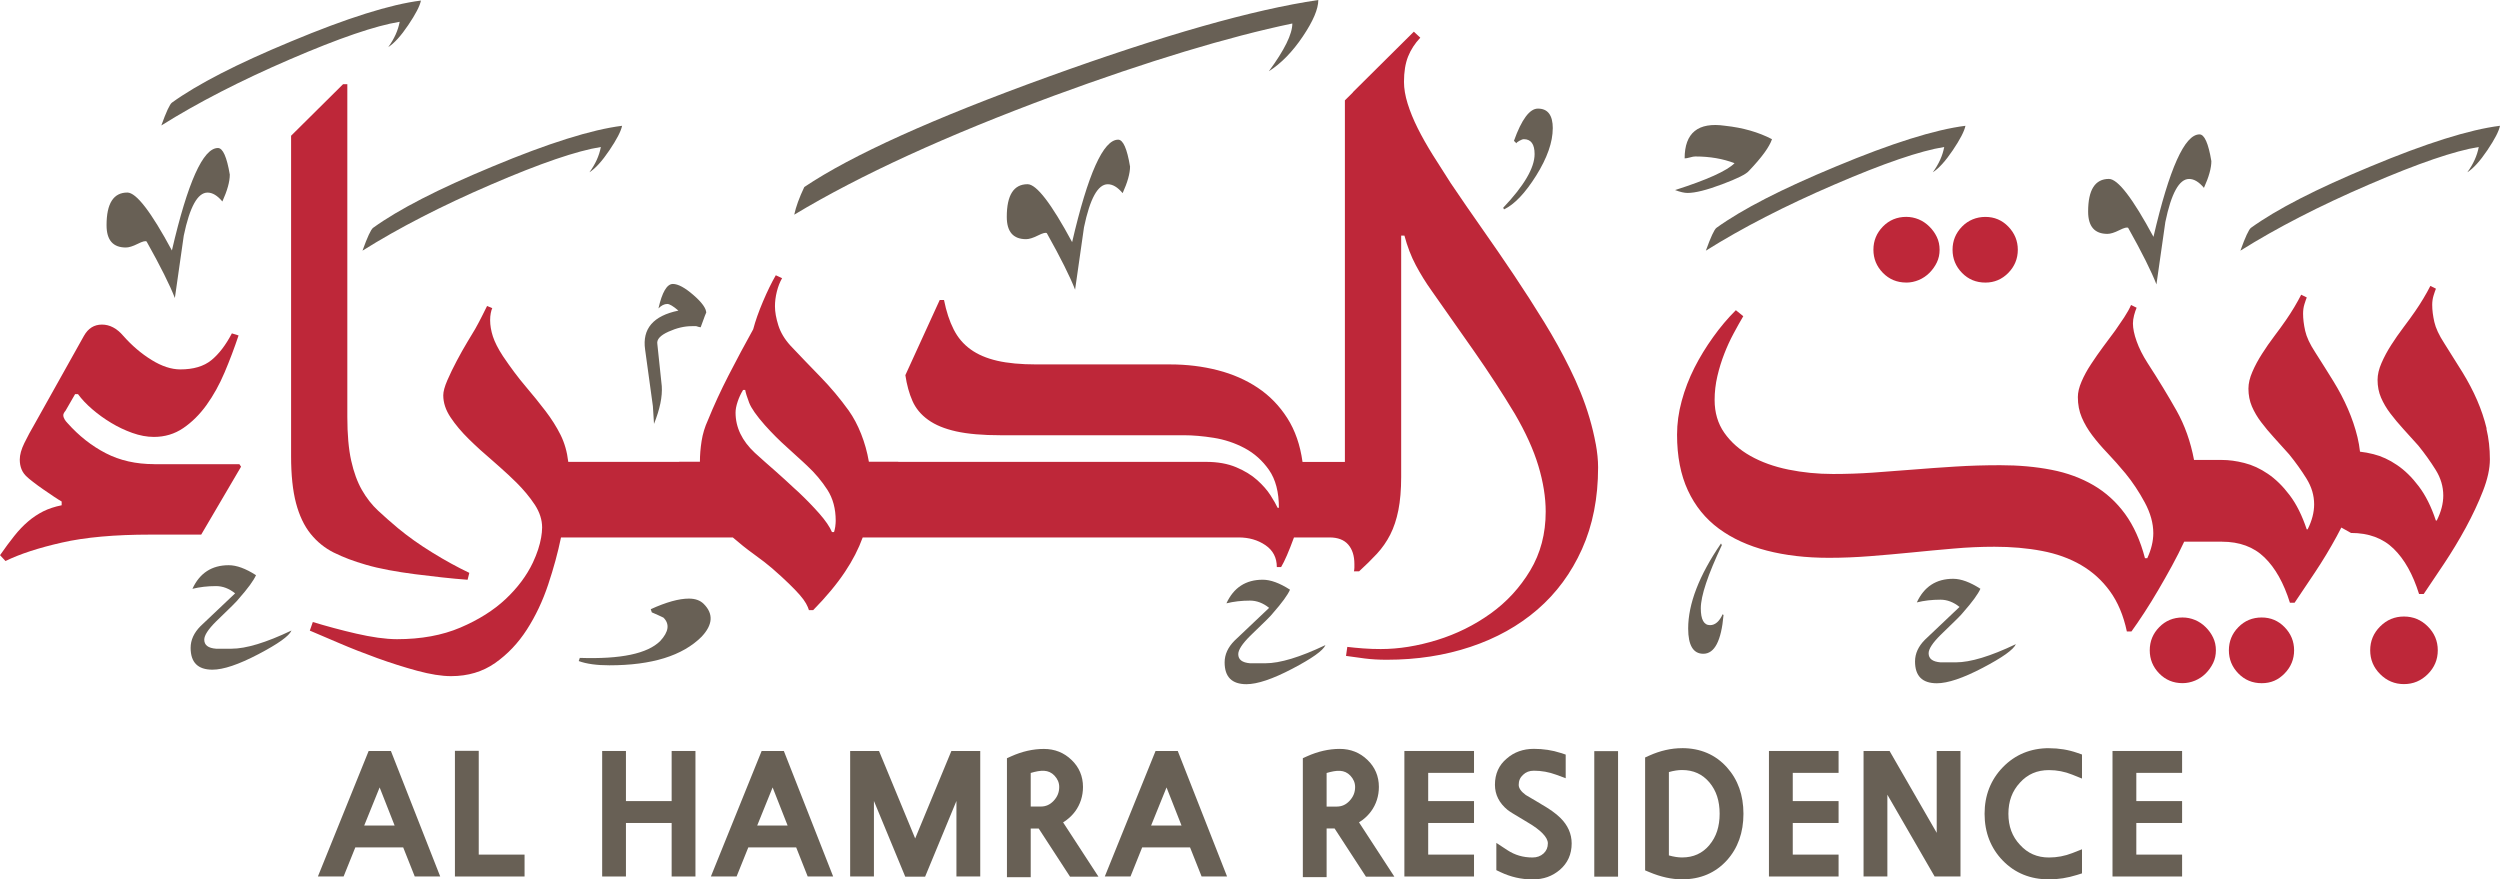 <?xml version="1.0" encoding="UTF-8"?> <svg xmlns="http://www.w3.org/2000/svg" id="b" data-name="Layer 2" width="623.62" height="219.35" viewBox="0 0 623.62 219.35"><g id="c" data-name="Layer 1"><g><path d="m475.52,70.49c1.07,0,2.11-.22,3.12-.64,1-.42,1.88-1.02,2.65-1.78.77-.78,1.38-1.63,1.85-2.6.46-.96.69-2.01.69-3.17s-.23-2.21-.69-3.18c-.46-.96-1.08-1.83-1.85-2.59-.78-.78-1.66-1.38-2.65-1.8-1.01-.42-2.05-.63-3.12-.63-2.31,0-4.26.81-5.84,2.42-1.57,1.62-2.36,3.53-2.36,5.77s.79,4.16,2.36,5.77c1.58,1.62,3.53,2.42,5.84,2.42" style="fill: #be2739; stroke-width: 0px;"></path><path d="m495.26,70.49c2.22,0,4.13-.81,5.71-2.42,1.58-1.62,2.37-3.55,2.37-5.77s-.8-4.15-2.37-5.77c-1.57-1.62-3.48-2.42-5.71-2.42s-4.26.81-5.84,2.42c-1.57,1.62-2.36,3.53-2.36,5.77s.79,4.16,2.36,5.77c1.57,1.62,3.53,2.42,5.84,2.42" style="fill: #be2739; stroke-width: 0px;"></path><path d="m620.28,106.87c-.58-2.39-1.37-4.73-2.37-7.04-1-2.31-2.22-4.62-3.63-6.93-1.43-2.31-2.95-4.74-4.56-7.27-1.31-2.01-2.13-3.78-2.48-5.31-.35-1.54-.53-2.97-.53-4.27,0-.85.12-1.64.35-2.37.23-.73.42-1.29.58-1.67l-1.39-.69c-.46.92-1.04,1.96-1.73,3.12-.69,1.16-1.39,2.23-2.08,3.23-.85,1.23-1.81,2.55-2.89,3.98-1.08,1.43-2.1,2.89-3.06,4.39-.96,1.5-1.77,3-2.42,4.5-.66,1.5-.99,2.91-.99,4.22,0,1.62.29,3.1.87,4.44.58,1.34,1.35,2.66,2.31,3.92.96,1.27,2.04,2.56,3.23,3.87,1.18,1.3,2.44,2.69,3.75,4.15,1.61,1.99,3.06,4.02,4.33,6.06,1.27,2.03,1.9,4.17,1.9,6.41,0,1.99-.54,4.07-1.62,6.23h-.23c-1.15-3.47-2.58-6.32-4.27-8.54-1.69-2.24-3.5-4.01-5.43-5.31-1.92-1.31-3.88-2.21-5.89-2.71-1.16-.3-2.27-.49-3.33-.61-.14-1.24-.35-2.45-.63-3.62-.58-2.39-1.38-4.73-2.38-7.04-1-2.31-2.21-4.61-3.63-6.92-1.43-2.31-2.95-4.74-4.57-7.27-1.31-2-2.13-3.78-2.47-5.31-.34-1.54-.52-2.97-.52-4.27,0-.85.11-1.64.34-2.37.23-.73.42-1.29.58-1.67l-1.39-.69c-.46.92-1.04,1.96-1.73,3.12-.69,1.15-1.39,2.23-2.08,3.23-.85,1.23-1.81,2.55-2.89,3.98-1.08,1.43-2.1,2.89-3.05,4.39-.96,1.5-1.78,3-2.42,4.5-.66,1.5-.99,2.91-.99,4.22,0,1.62.3,3.1.87,4.44.58,1.34,1.34,2.65,2.31,3.92.95,1.27,2.04,2.56,3.23,3.87,1.19,1.3,2.43,2.69,3.75,4.16,1.62,1.99,3.07,4.02,4.33,6.06,1.27,2.04,1.9,4.18,1.9,6.41,0,1.99-.54,4.07-1.62,6.23h-.23c-1.16-3.46-2.58-6.32-4.27-8.54-1.69-2.24-3.5-4.01-5.42-5.31-1.92-1.31-3.88-2.21-5.89-2.71-2-.51-3.85-.75-5.54-.75l-.06.02v-.02h-6.93c-.85-4.54-2.31-8.66-4.39-12.35-2.08-3.69-4.47-7.62-7.16-11.77-1.24-1.93-2.16-3.76-2.77-5.49-.62-1.73-.92-3.21-.92-4.44,0-.62.09-1.29.28-2.02.19-.74.41-1.37.64-1.9l-1.39-.69c-.39.92-.97,1.96-1.73,3.12-.77,1.16-1.5,2.23-2.2,3.23-.92,1.23-1.93,2.57-3,4.04-1.08,1.46-2.1,2.92-3.06,4.39-.97,1.46-1.75,2.9-2.36,4.33-.62,1.43-.92,2.71-.92,3.87,0,1.85.32,3.54.98,5.08.65,1.53,1.52,3.01,2.6,4.44,1.07,1.43,2.34,2.91,3.81,4.45,1.46,1.53,2.96,3.23,4.5,5.08,1.76,2.15,3.36,4.56,4.79,7.21,1.43,2.65,2.14,5.21,2.14,7.68,0,1.99-.5,4.07-1.5,6.24h-.58c-1.15-4.39-2.81-8.07-4.96-11.03-2.16-2.96-4.78-5.35-7.85-7.15-3.08-1.8-6.58-3.1-10.5-3.86-3.93-.77-8.2-1.15-12.81-1.15-3.85,0-7.59.11-11.2.34-3.62.23-7.13.47-10.51.75-3.39.27-6.74.53-10.04.76-3.31.23-6.62.34-9.93.34-3.85,0-7.57-.37-11.15-1.1-3.58-.73-6.74-1.87-9.46-3.4-2.73-1.54-4.9-3.46-6.52-5.77-1.62-2.31-2.42-5.05-2.42-8.2,0-2,.23-3.98.69-5.95.46-1.96,1.04-3.83,1.73-5.59.69-1.78,1.46-3.45,2.31-5.03.84-1.57,1.65-3.02,2.42-4.32l-1.85-1.5c-2.01,2-3.9,4.23-5.66,6.7-1.77,2.46-3.34,5.02-4.68,7.67-1.34,2.66-2.4,5.41-3.17,8.26-.78,2.84-1.16,5.66-1.16,8.43,0,5.38.9,10.02,2.71,13.91,1.8,3.88,4.38,7.06,7.73,9.53,3.35,2.46,7.34,4.28,11.95,5.47,4.62,1.2,9.77,1.8,15.47,1.8,3.38,0,6.81-.14,10.27-.41,3.47-.27,6.93-.58,10.39-.92,3.46-.35,6.92-.67,10.39-.97,3.46-.31,6.88-.46,10.27-.46,4.22,0,8.17.34,11.83,1.04,3.65.69,6.91,1.86,9.76,3.52,2.85,1.66,5.25,3.83,7.21,6.53,1.96,2.69,3.37,6.03,4.22,10.04h1.15c1-1.38,2.08-2.97,3.23-4.73,1.15-1.77,2.31-3.64,3.46-5.61,1.15-1.96,2.29-3.97,3.4-6,1.11-2.04,2.14-4.06,3.06-6.05h9.35v-.04l.06.04c4.39,0,7.93,1.3,10.62,3.92,2.69,2.61,4.81,6.38,6.35,11.31h1.16c1.46-2.16,3.16-4.68,5.08-7.57,1.92-2.88,3.74-5.89,5.43-9,.4-.73.78-1.46,1.15-2.19l2.42,1.35c4.39,0,7.93,1.3,10.62,3.92,2.7,2.62,4.81,6.38,6.35,11.31h1.16c1.46-2.16,3.16-4.68,5.08-7.57,1.92-2.89,3.74-5.89,5.43-9,1.69-3.12,3.12-6.16,4.27-9.12,1.16-2.96,1.73-5.59,1.73-7.91,0-2.7-.29-5.23-.86-7.62" style="fill: #be2739; stroke-width: 0px;"></path><path d="m599.66,153.79c-2.31,0-4.28.82-5.94,2.48-1.66,1.66-2.48,3.64-2.48,5.95s.82,4.28,2.48,5.94c1.66,1.66,3.63,2.49,5.94,2.49s4.29-.83,5.95-2.49c1.66-1.66,2.49-3.63,2.49-5.94s-.83-4.29-2.49-5.95c-1.66-1.66-3.64-2.48-5.95-2.48" style="fill: #be2739; stroke-width: 0px;"></path><path d="m550.21,156.45c-.78-.78-1.66-1.37-2.65-1.79-1.01-.42-2.05-.63-3.12-.63-2.31,0-4.26.81-5.83,2.42-1.58,1.61-2.36,3.54-2.36,5.77s.79,4.16,2.36,5.77c1.58,1.62,3.52,2.42,5.83,2.42,1.07,0,2.11-.22,3.12-.64,1-.42,1.88-1.01,2.65-1.78.77-.77,1.38-1.64,1.85-2.6.46-.96.69-2.01.69-3.17s-.23-2.22-.69-3.18c-.46-.96-1.08-1.83-1.85-2.59" style="fill: #be2739; stroke-width: 0px;"></path><path d="m564.18,154.03c-2.31,0-4.26.81-5.83,2.42-1.58,1.61-2.36,3.54-2.36,5.77s.79,4.16,2.36,5.77c1.58,1.62,3.52,2.43,5.83,2.43s4.14-.81,5.71-2.43c1.57-1.61,2.37-3.54,2.37-5.77s-.8-4.16-2.37-5.77c-1.57-1.62-3.49-2.42-5.71-2.42" style="fill: #be2739; stroke-width: 0px;"></path><path d="m83.33,137.87c2.29,1.14,4.93,2.14,7.93,3,1.71.5,3.62.95,5.73,1.34,2.1.39,4.28.73,6.53,1.02,2.25.28,4.5.55,6.75.8,2.25.25,4.37.44,6.37.59l.43-1.72c-3-1.43-6.09-3.12-9.27-5.09-3.18-1.96-6.02-3.98-8.52-6.05-1.79-1.5-3.45-2.96-4.98-4.39-1.54-1.43-2.87-3.14-4.02-5.14-1.14-2-2.04-4.45-2.68-7.34-.64-2.89-.96-6.52-.96-10.87V21.01h-1.07l-12.96,12.85v79.91c0,4.71.41,8.62,1.23,11.73.82,3.1,2.03,5.66,3.64,7.66,1.61,2,3.55,3.57,5.84,4.71" style="fill: #be2739; stroke-width: 0px;"></path><path d="m38.48,115.78c-4.53,0-8.56-.9-12.08-2.72-3.52-1.81-6.71-4.32-9.57-7.53-.28-.28-.52-.59-.73-.94-.21-.35-.31-.7-.31-1.05,0-.14.05-.31.16-.52.11-.21.23-.38.37-.52l2.41-4.18h.73c.91,1.25,2.09,2.51,3.55,3.76,1.46,1.26,3.03,2.39,4.71,3.4,1.67,1.01,3.43,1.85,5.28,2.51,1.85.66,3.64,1,5.39,1,2.72,0,5.16-.73,7.32-2.2,2.16-1.47,4.09-3.38,5.8-5.75,1.71-2.37,3.21-5.07,4.5-8.11,1.29-3.03,2.45-6.12,3.5-9.25l-1.67-.52c-1.53,2.93-3.24,5.16-5.12,6.69-1.88,1.53-4.46,2.3-7.74,2.3-2.23,0-4.62-.78-7.16-2.35-2.55-1.57-4.9-3.57-7.06-6.01-1.6-1.88-3.38-2.82-5.33-2.82s-3.45.94-4.5,2.82l-12.23,21.86c-.98,1.67-1.85,3.29-2.62,4.86-.77,1.57-1.15,2.95-1.15,4.13,0,1.81.59,3.24,1.77,4.29.28.28.8.72,1.57,1.31.76.59,1.6,1.2,2.51,1.83.9.63,1.78,1.22,2.61,1.78.84.56,1.5.98,1.99,1.25v.94c-1.74.35-3.28.86-4.6,1.52-1.32.67-2.58,1.5-3.76,2.51-1.19,1.01-2.34,2.21-3.45,3.61-1.12,1.39-2.3,3-3.56,4.81l1.36,1.46c3.56-1.75,8.24-3.28,14.06-4.6,5.82-1.33,13.19-1.99,22.11-1.99h12.65l9.94-16.94-.42-.63h-21.23Z" style="fill: #be2739; stroke-width: 0px;"></path><path d="m398.05,110.73c-.39-2.14-.91-4.3-1.55-6.48-.64-2.18-1.39-4.32-2.25-6.43-.86-2.11-1.75-4.09-2.68-5.95-1.86-3.79-3.98-7.62-6.37-11.51-2.39-3.89-4.89-7.78-7.5-11.68-2.61-3.89-5.27-7.77-7.98-11.62-2.71-3.86-5.32-7.64-7.82-11.35-1.57-2.43-3.07-4.78-4.5-7.07-1.43-2.29-2.68-4.5-3.75-6.64-1.07-2.14-1.91-4.19-2.52-6.16-.61-1.96-.91-3.77-.91-5.41,0-2.5.34-4.61,1.02-6.32.68-1.71,1.7-3.28,3.05-4.71l-1.61-1.5-15.21,15.1v.06l-1.99,1.97v90.19h-10.57c-.58-4.21-1.84-7.86-3.8-10.93-1.96-3.07-4.41-5.59-7.34-7.55-2.93-1.96-6.27-3.43-10.01-4.39-3.75-.97-7.73-1.45-11.94-1.45h-33.31c-3.85,0-7.11-.3-9.75-.91-2.64-.61-4.86-1.55-6.64-2.84-1.79-1.28-3.2-2.94-4.23-4.98-1.04-2.04-1.84-4.48-2.41-7.34h-1.07l-8.57,18.75c.36,2.43.95,4.57,1.77,6.43.82,1.86,2.12,3.43,3.91,4.71,1.78,1.29,4.12,2.25,7.01,2.89,2.89.64,6.59.96,11.09.96h45.74c2.21,0,4.68.21,7.39.64,2.71.43,5.28,1.28,7.71,2.57,2.42,1.29,4.46,3.11,6.1,5.46,1.64,2.36,2.46,5.5,2.46,9.43h-.32c-.36-.79-.95-1.82-1.77-3.11-.82-1.29-1.93-2.55-3.32-3.8-1.39-1.25-3.14-2.32-5.25-3.21-2.11-.89-4.62-1.34-7.55-1.34h-50.49s-26.26,0-26.26,0v-.03h-7.32c-.42-2.44-1.07-4.76-1.94-6.95-.87-2.2-1.9-4.13-3.08-5.8-2.16-3-4.51-5.8-7.06-8.42-2.55-2.61-5.04-5.21-7.48-7.79-1.46-1.6-2.47-3.29-3.03-5.07-.56-1.78-.84-3.36-.84-4.76,0-1.18.16-2.41.47-3.66.31-1.25.75-2.37,1.31-3.34l-1.57-.73c-1.05,1.81-2.11,3.99-3.19,6.53-1.08,2.55-1.9,4.86-2.45,6.95-2.09,3.76-4.13,7.58-6.12,11.45-1.99,3.87-3.71,7.62-5.18,11.24-.77,1.67-1.29,3.4-1.57,5.18-.28,1.78-.42,3.5-.42,5.17h-5.12l-.11.03h-27.61c-.29-2.5-.93-4.75-1.93-6.75-1-2-2.25-3.98-3.75-5.94-1.5-1.97-3.16-4.02-4.98-6.16-1.82-2.14-3.69-4.64-5.62-7.5-1.22-1.86-2.05-3.5-2.52-4.93-.46-1.43-.69-2.79-.69-4.07,0-.65.05-1.23.16-1.77.11-.54.23-.95.37-1.23l-1.29-.54c-.35.71-.8,1.61-1.34,2.68-.54,1.07-1.09,2.11-1.66,3.11-.43.71-1.07,1.78-1.93,3.21-.86,1.43-1.73,2.98-2.62,4.66-.89,1.68-1.68,3.3-2.36,4.87-.68,1.57-1.02,2.82-1.02,3.75,0,1.86.61,3.7,1.83,5.52,1.21,1.82,2.73,3.62,4.55,5.41,1.82,1.79,3.8,3.59,5.95,5.41.62.53,1.2,1.05,1.79,1.58,1.46,1.29,2.86,2.59,4.16,3.88.88.88,1.68,1.76,2.42,2.64.79.95,1.51,1.91,2.14,2.87,1.21,1.86,1.82,3.75,1.82,5.68,0,.78-.1,1.61-.24,2.46-.33,1.93-1,4.01-2.06,6.27-1.54,3.25-3.8,6.28-6.8,9.11-3,2.82-6.77,5.19-11.3,7.12-4.53,1.93-9.8,2.89-15.8,2.89-1.43,0-3.02-.13-4.77-.37-1.75-.25-3.55-.59-5.41-1.02-1.86-.43-3.72-.89-5.57-1.39-1.86-.5-3.61-1-5.25-1.5l-.75,2.14c1.86.79,4.29,1.82,7.29,3.11,3,1.29,6.17,2.53,9.53,3.75,3.35,1.21,6.68,2.27,9.96,3.16,3.28.89,6.1,1.34,8.46,1.34,4.21,0,7.87-1.09,10.98-3.27,3.11-2.18,5.75-4.96,7.93-8.35,2.18-3.39,3.94-7.12,5.3-11.19,1.36-4.07,2.43-8,3.21-11.78h42.87c1.65,1.43,3.36,2.81,5.18,4.12,2.02,1.46,3.56,2.65,4.6,3.56,1.67,1.46,3.07,2.73,4.18,3.82,1.12,1.08,2.02,2.02,2.72,2.82.7.8,1.22,1.52,1.57,2.14.35.63.59,1.19.73,1.67h1.05c3.28-3.34,5.93-6.53,7.95-9.57,1.92-2.87,3.38-5.73,4.41-8.57h45.34s48.43,0,48.43,0c2.57,0,4.8.64,6.69,1.93,1.89,1.29,2.84,3.11,2.84,5.46h1.07c.86-1.43,1.93-3.89,3.21-7.39h8.86c2.07,0,3.62.59,4.66,1.77,1.03,1.18,1.55,2.8,1.55,4.87v.86c0,.28-.04.61-.11.96h1.28c1.64-1.5,3.12-2.96,4.45-4.39,1.32-1.43,2.43-3.02,3.32-4.77.89-1.75,1.57-3.79,2.03-6.1.46-2.32.7-5.09.7-8.3v-60.2h.81c.72,2.71,1.66,5.18,2.84,7.39,1.18,2.21,2.48,4.32,3.91,6.32,3.57,5.07,7.14,10.16,10.71,15.26,3.57,5.11,6.93,10.27,10.07,15.48,2.71,4.64,4.68,8.98,5.89,13.01,1.21,4.03,1.82,7.84,1.82,11.41,0,5.5-1.29,10.39-3.86,14.67-2.57,4.28-5.87,7.87-9.91,10.76-4.04,2.89-8.48,5.09-13.34,6.59-4.86,1.5-9.53,2.25-14.03,2.25-1.5,0-2.96-.05-4.39-.16-1.42-.11-2.75-.23-3.96-.38l-.32,2.25c1.43.21,2.98.43,4.66.64,1.68.21,3.52.32,5.51.32,7.5,0,14.46-1.07,20.89-3.22,6.43-2.14,12-5.25,16.71-9.32,4.71-4.07,8.41-9.09,11.09-15.05,2.68-5.96,4.02-12.76,4.02-20.41,0-1.79-.2-3.75-.59-5.89m-189.68,20.58c-.07.49-.18.98-.32,1.46h-.52c-.56-1.32-1.61-2.86-3.14-4.6-1.53-1.74-3.26-3.52-5.18-5.34-.35-.33-.71-.63-1.06-.96-1.57-1.47-3.15-2.92-4.74-4.32-.94-.82-1.81-1.59-2.64-2.32-.89-.79-1.73-1.54-2.48-2.23-3.21-3-4.81-6.34-4.81-10.04,0-.77.17-1.67.52-2.72.35-1.05.8-2.02,1.36-2.93h.52c.14.77.47,1.83.99,3.19.52,1.36,1.83,3.23,3.92,5.6,1.81,2.02,3.66,3.87,5.54,5.54,1.45,1.29,2.73,2.46,3.93,3.58.36.34.75.69,1.09,1.02,1.95,1.81,3.62,3.8,5.02,5.96,1.4,2.16,2.09,4.74,2.09,7.74,0,.42-.04.87-.1,1.36" style="fill: #be2739; stroke-width: 0px;"></path></g><path d="m328.85,0c0,2.23-1.29,5.27-3.87,9.1-2.58,3.84-5.41,6.73-8.47,8.68,3.9-5.3,5.86-9.27,5.86-11.92-16.04,3.35-35.84,9.34-59.41,17.99-26.77,9.9-48.39,19.8-64.84,29.7.42-1.95,1.25-4.26,2.51-6.9,11.85-7.95,32.14-17.12,60.87-27.51,28.73-10.39,51.18-16.77,67.36-19.14" style="fill: #686055; stroke-width: 0px;"></path><path d="m176.17,78.04c0-.18-.46,1.01-1.39,3.6-.19,0-.55-.1-1.11-.28h-1.11c-1.85,0-3.79.46-5.82,1.38-2.04.92-2.96,1.94-2.77,3.05l1.11,10.53c.18,2.58-.46,5.72-1.94,9.42l-.28-4.43-1.94-14.13c-.74-5.17,2.03-8.41,8.31-9.7-1.29-1.11-2.22-1.66-2.77-1.66-.74,0-1.48.37-2.21,1.11.92-4.06,2.12-6.1,3.6-6.1,1.29,0,3,.92,5.13,2.77,2.12,1.84,3.19,3.33,3.19,4.43" style="fill: #686055; stroke-width: 0px;"></path><path d="m330.63,160.93c-.6,1.36-3.36,3.32-8.27,5.89-4.91,2.57-8.72,3.85-11.44,3.85-3.63,0-5.44-1.81-5.44-5.44,0-1.96.83-3.78,2.49-5.44l8.61-8.16c-1.51-1.21-3.1-1.81-4.76-1.81-2.11,0-4.08.23-5.89.68,1.81-3.93,4.83-5.89,9.06-5.89,1.96,0,4.22.83,6.8,2.49-.6,1.36-2.04,3.32-4.3,5.89-.3.45-2.19,2.34-5.67,5.66-1.96,1.96-2.94,3.47-2.94,4.53,0,1.36.98,2.11,2.94,2.27h3.85c3.62,0,8.61-1.51,14.95-4.53" style="fill: #686055; stroke-width: 0px;"></path><path d="m281.89,41.51c0,1.73-.62,3.95-1.85,6.67-1.24-1.48-2.47-2.22-3.71-2.22-2.47,0-4.44,3.58-5.93,10.74-.74,5.19-1.48,10.37-2.22,15.56-1.24-3.21-3.58-7.9-7.04-14.08-.25-.24-.99-.06-2.22.56-1.24.62-2.22.92-2.96.92-3.22,0-4.82-1.85-4.82-5.56,0-5.43,1.73-8.15,5.19-8.15,2.22,0,5.93,4.82,11.11,14.45,3.95-17.04,7.78-25.56,11.48-25.56,1.23,0,2.22,2.22,2.96,6.67" style="fill: #686055; stroke-width: 0px;"></path><path d="m57.32,43.59c0,1.73-.62,3.95-1.85,6.67-1.24-1.48-2.47-2.22-3.7-2.22-2.47,0-4.44,3.58-5.93,10.74-.74,5.19-1.48,10.37-2.22,15.56-1.24-3.21-3.58-7.9-7.04-14.08-.25-.24-.99-.06-2.22.56-1.24.62-2.22.92-2.96.92-3.22,0-4.82-1.85-4.82-5.56,0-5.43,1.73-8.15,5.19-8.15,2.22,0,5.93,4.81,11.11,14.45,3.95-17.04,7.78-25.56,11.48-25.56,1.23,0,2.22,2.22,2.97,6.67" style="fill: #686055; stroke-width: 0px;"></path><path d="m387.33,32.03c0,3.43-1.38,7.35-4.12,11.75-2.75,4.39-5.43,7.21-8.04,8.45l-.2-.41c5.22-5.5,7.83-9.96,7.83-13.39,0-2.47-.9-3.71-2.68-3.71-.28,0-.66.14-1.13.41-.49.27-.72.48-.72.62l-.62-.62c1.92-5.36,3.92-8.04,5.98-8.04,2.48,0,3.71,1.65,3.71,4.94" style="fill: #686055; stroke-width: 0px;"></path><path d="m175.54,150.64c2.47,2.47,2.29,5.19-.53,8.19-4.75,4.75-12.42,7.13-22.99,7.13-3.17,0-5.72-.35-7.66-1.06l.27-.79c10.21.35,16.91-1.05,20.08-4.23,2.11-2.29,2.38-4.23.79-5.81-.71-.35-1.68-.79-2.91-1.32l-.26-.79c3.87-1.76,7.04-2.64,9.51-2.64,1.59,0,2.81.44,3.7,1.32" style="fill: #686055; stroke-width: 0px;"></path><path d="m155.18,31.37c-.27,1.36-1.33,3.4-3.16,6.11-1.83,2.72-3.5,4.55-4.99,5.5,1.49-2.04,2.45-4.14,2.85-6.31-5.98.95-15.1,4.07-27.39,9.37-12.29,5.29-22.98,10.79-32.07,16.49,1.22-3.39,2.1-5.29,2.65-5.7,6.38-4.61,16.29-9.7,29.73-15.27,13.98-5.84,24.77-9.23,32.38-10.18" style="fill: #686055; stroke-width: 0px;"></path><path d="m105,.14c-.27,1.36-1.33,3.4-3.16,6.11-1.83,2.72-3.5,4.55-4.99,5.5,1.49-2.04,2.44-4.14,2.85-6.31-5.97.95-15.1,4.07-27.39,9.37-12.29,5.3-22.98,10.79-32.07,16.49,1.22-3.39,2.1-5.29,2.65-5.7,6.38-4.61,16.29-9.7,29.73-15.27C86.6,4.49,97.4,1.09,105,.14" style="fill: #686055; stroke-width: 0px;"></path><path d="m623.62,31.37c-.27,1.36-1.33,3.4-3.16,6.11-1.83,2.72-3.5,4.55-4.99,5.5,1.49-2.04,2.44-4.14,2.85-6.31-5.98.95-15.1,4.07-27.39,9.37-12.29,5.29-22.98,10.79-32.07,16.49,1.22-3.39,2.1-5.29,2.64-5.7,6.38-4.61,16.29-9.7,29.73-15.27,13.98-5.84,24.77-9.23,32.38-10.18" style="fill: #686055; stroke-width: 0px;"></path><path d="m490.28,31.37c-.28,1.36-1.33,3.4-3.16,6.11-1.83,2.72-3.5,4.55-4.99,5.5,1.49-2.04,2.45-4.14,2.85-6.31-5.98.95-15.1,4.07-27.39,9.37-12.29,5.29-22.98,10.79-32.07,16.49,1.22-3.39,2.1-5.29,2.65-5.7,6.38-4.61,16.29-9.7,29.73-15.27,13.98-5.84,24.77-9.23,32.38-10.18" style="fill: #686055; stroke-width: 0px;"></path><path d="m502.85,160.7c-.6,1.36-3.36,3.32-8.27,5.89-4.91,2.57-8.72,3.85-11.44,3.85-3.63,0-5.44-1.81-5.44-5.44,0-1.97.83-3.78,2.49-5.44l8.61-8.16c-1.51-1.21-3.1-1.81-4.76-1.81-2.12,0-4.08.23-5.89.68,1.81-3.93,4.83-5.89,9.06-5.89,1.96,0,4.22.83,6.8,2.49-.61,1.36-2.04,3.32-4.31,5.89-.3.45-2.19,2.34-5.66,5.66-1.97,1.96-2.95,3.47-2.95,4.53,0,1.36.98,2.11,2.95,2.27h3.85c3.62,0,8.61-1.51,14.95-4.53" style="fill: #686055; stroke-width: 0px;"></path><path d="m551.62,40.19c0,1.73-.62,3.95-1.85,6.67-1.24-1.48-2.47-2.22-3.7-2.22-2.47,0-4.45,3.58-5.93,10.74-.74,5.18-1.48,10.37-2.22,15.56-1.24-3.21-3.58-7.9-7.04-14.08-.25-.24-.99-.06-2.22.56-1.24.62-2.22.92-2.96.92-3.21,0-4.82-1.85-4.82-5.56,0-5.43,1.73-8.15,5.19-8.15,2.22,0,5.93,4.82,11.11,14.45,3.95-17.04,7.78-25.56,11.48-25.56,1.23,0,2.22,2.22,2.96,6.67" style="fill: #686055; stroke-width: 0px;"></path><path d="m429.93,153.42c-.56,6.44-2.24,9.66-5.04,9.66-2.52,0-3.78-2.1-3.78-6.3,0-6.16,2.73-13.23,8.19-21.22l.21.42c-3.5,7.42-5.25,12.67-5.25,15.76,0,2.8.77,4.2,2.31,4.2,1.26,0,2.31-.91,3.15-2.73l.21.21Z" style="fill: #686055; stroke-width: 0px;"></path><path d="m442.02,34.72c-.64,1.92-2.55,4.55-5.75,7.9-.64.8-2.87,1.92-6.7,3.35-3.83,1.44-6.7,2.16-8.62,2.16-.8,0-1.83-.24-3.11-.72,7.98-2.55,12.93-4.79,14.84-6.7-2.87-1.11-6.14-1.68-9.81-1.68-.32,0-.76.08-1.32.24-.56.16-1,.24-1.32.24,0-6.38,3.35-9.1,10.06-8.14,4.47.48,8.38,1.6,11.73,3.35" style="fill: #686055; stroke-width: 0px;"></path><path d="m72.7,157.31c-.6,1.36-3.36,3.32-8.27,5.89-4.91,2.57-8.72,3.85-11.44,3.85-3.63,0-5.44-1.81-5.44-5.44,0-1.96.83-3.78,2.49-5.44l8.61-8.16c-1.51-1.21-3.1-1.81-4.76-1.81-2.12,0-4.08.23-5.89.68,1.81-3.93,4.83-5.89,9.06-5.89,1.96,0,4.22.83,6.8,2.49-.61,1.36-2.04,3.32-4.31,5.89-.3.45-2.19,2.34-5.66,5.66-1.97,1.96-2.94,3.47-2.94,4.53,0,1.36.98,2.11,2.94,2.26h3.85c3.63,0,8.61-1.51,14.95-4.53" style="fill: #686055; stroke-width: 0px;"></path><g><path d="m91.96,187.33l-12.66,31.31h6.41l2.92-7.25h11.95l2.88,7.25h6.35l-12.3-31.31h-5.55Zm-1.11,18.6l3.85-9.51,3.74,9.51h-7.59Z" style="fill: #686055; stroke-width: 0px;"></path><polygon points="119.42 187.29 113.48 187.29 113.48 218.64 130.85 218.64 130.85 213.18 119.42 213.18 119.42 187.29" style="fill: #686055; stroke-width: 0px;"></polygon><polygon points="167.54 199.83 156.14 199.83 156.14 187.33 150.21 187.33 150.21 218.64 156.14 218.64 156.14 205.29 167.54 205.29 167.54 218.64 173.48 218.64 173.48 187.33 167.54 187.33 167.54 199.83" style="fill: #686055; stroke-width: 0px;"></polygon><path d="m189.99,187.33l-12.66,31.31h6.41l2.92-7.25h11.95l2.87,7.25h6.35l-12.3-31.31h-5.55Zm-1.11,18.6l3.85-9.51,3.74,9.51h-7.59Z" style="fill: #686055; stroke-width: 0px;"></path><polygon points="237.32 187.33 228.29 209.15 219.27 187.33 212.07 187.33 212.07 218.64 218 218.64 218 199.8 225.81 218.68 230.77 218.68 238.58 199.8 238.58 218.64 244.52 218.64 244.52 187.33 237.32 187.33" style="fill: #686055; stroke-width: 0px;"></polygon><path d="m266.01,204.58c.85-.63,1.59-1.37,2.2-2.2.62-.84,1.11-1.8,1.44-2.83.33-1.03.5-2.12.5-3.24,0-2.67-.97-4.95-2.86-6.75-1.88-1.82-4.2-2.74-6.9-2.74s-5.43.62-8.17,1.85l-1.04.47v29.67h5.93v-12.14h1.99l7.82,12.02h7.09l-8.82-13.55c.28-.17.56-.35.82-.55Zm-8.9-11.77c2.54-.74,4.44-.91,5.93.67.79.85,1.18,1.77,1.18,2.84,0,1.32-.46,2.46-1.41,3.46-.91.96-1.93,1.41-3.21,1.41h-2.49v-8.38Z" style="fill: #686055; stroke-width: 0px;"></path><path d="m288.25,187.33l-12.66,31.31h6.41l2.91-7.25h11.95l2.88,7.25h6.35l-12.3-31.31h-5.55Zm-1.11,18.6l3.85-9.51,3.74,9.51h-7.59Z" style="fill: #686055; stroke-width: 0px;"></path><path d="m339.82,204.58c.85-.63,1.59-1.37,2.2-2.21.62-.84,1.11-1.8,1.44-2.83.33-1.03.5-2.12.5-3.24,0-2.67-.97-4.94-2.86-6.75-1.88-1.82-4.21-2.74-6.9-2.74s-5.43.62-8.17,1.85l-1.04.47v29.67h5.93v-12.14h1.99l7.82,12.02h7.09l-8.82-13.55c.29-.17.56-.35.82-.55Zm-8.9-11.76c2.54-.74,4.44-.91,5.93.67.79.85,1.18,1.77,1.18,2.84,0,1.32-.46,2.46-1.41,3.46-.91.96-1.92,1.41-3.21,1.41h-2.49v-8.38Z" style="fill: #686055; stroke-width: 0px;"></path><polygon points="350.32 218.64 367.69 218.64 367.69 213.18 356.26 213.18 356.26 205.29 367.69 205.29 367.69 199.83 356.26 199.83 356.26 192.79 367.69 192.79 367.69 187.33 350.32 187.33 350.32 218.64" style="fill: #686055; stroke-width: 0px;"></polygon><path d="m384.28,200.48c-2.84-1.65-3.51-2.06-3.66-2.16l-.03-.02c-1.16-.85-1.75-1.69-1.75-2.51,0-1.03.33-1.82,1.08-2.51.71-.69,1.59-1.03,2.7-1.03,1.9,0,3.77.34,5.56,1l2.38.88v-5.9l-1.22-.4c-2.11-.69-4.37-1.03-6.72-1.03-2.66,0-4.94.82-6.75,2.41-1.97,1.63-2.96,3.84-2.96,6.55,0,2.46,1.07,4.58,3.18,6.3.34.27,1.2.85,5.01,3.1,3.23,1.88,5.01,3.73,5.01,5.2,0,1.04-.34,1.85-1.05,2.52-.75.69-1.66,1.02-2.78,1.02-2.34,0-4.4-.6-6.28-1.84l-2.74-1.8v6.8l1.01.48c2.54,1.21,5.23,1.83,8.01,1.83s4.94-.8,6.83-2.4c1.95-1.68,2.94-3.89,2.94-6.57,0-2.4-.96-4.56-2.84-6.4-1.07-1.07-2.68-2.21-4.92-3.5Z" style="fill: #686055; stroke-width: 0px;"></path><rect x="397.69" y="187.37" width="5.93" height="31.31" style="fill: #686055; stroke-width: 0px;"></rect><path d="m419.58,186.63c-2.68,0-5.43.62-8.17,1.85l-1.04.47v28.16l1.08.45c2.83,1.19,5.57,1.79,8.13,1.79,4.57,0,8.34-1.6,11.2-4.76,2.73-3.03,4.12-6.93,4.12-11.59s-1.38-8.53-4.12-11.58c-2.86-3.19-6.63-4.8-11.2-4.8Zm6.85,24.15c-1.77,2.09-4,3.11-6.85,3.11-.98,0-2.08-.17-3.28-.51v-20.79c1.2-.34,2.3-.51,3.28-.51,2.84,0,5.08,1.02,6.84,3.1,1.71,2.05,2.54,4.6,2.54,7.8s-.83,5.75-2.54,7.79Z" style="fill: #686055; stroke-width: 0px;"></path><polygon points="441.26 218.64 458.63 218.64 458.63 213.18 447.2 213.18 447.2 205.29 458.63 205.29 458.63 199.83 447.2 199.83 447.2 192.79 458.63 192.79 458.63 187.33 441.26 187.33 441.26 218.64" style="fill: #686055; stroke-width: 0px;"></polygon><polygon points="483.11 207.75 471.35 187.33 464.86 187.33 464.86 218.64 470.8 218.64 470.8 198.24 482.59 218.64 489.04 218.64 489.04 187.33 483.11 187.33 483.11 207.75" style="fill: #686055; stroke-width: 0px;"></polygon><path d="m511.12,186.63c-4.57,0-8.45,1.6-11.51,4.75-3.02,3.11-4.56,7.02-4.56,11.63s1.53,8.57,4.56,11.68c3.01,3.1,6.89,4.67,11.51,4.67,2.29,0,4.64-.37,6.99-1.11l1.24-.39v-6.01l-2.41.95c-1.86.73-3.82,1.1-5.82,1.1-2.95,0-5.32-1.03-7.26-3.18-1.93-2.06-2.87-4.59-2.87-7.72s.94-5.68,2.89-7.78c1.9-2.1,4.27-3.12,7.24-3.12,1.99,0,3.94.38,5.8,1.13l2.43.98v-6l-1.18-.41c-2.2-.77-4.57-1.16-7.04-1.16Z" style="fill: #686055; stroke-width: 0px;"></path><polygon points="544.32 192.79 544.32 187.33 526.96 187.33 526.96 218.64 544.32 218.64 544.32 213.18 532.9 213.18 532.9 205.29 544.32 205.29 544.32 199.83 532.9 199.83 532.9 192.79 544.32 192.79" style="fill: #686055; stroke-width: 0px;"></polygon></g></g></svg> 